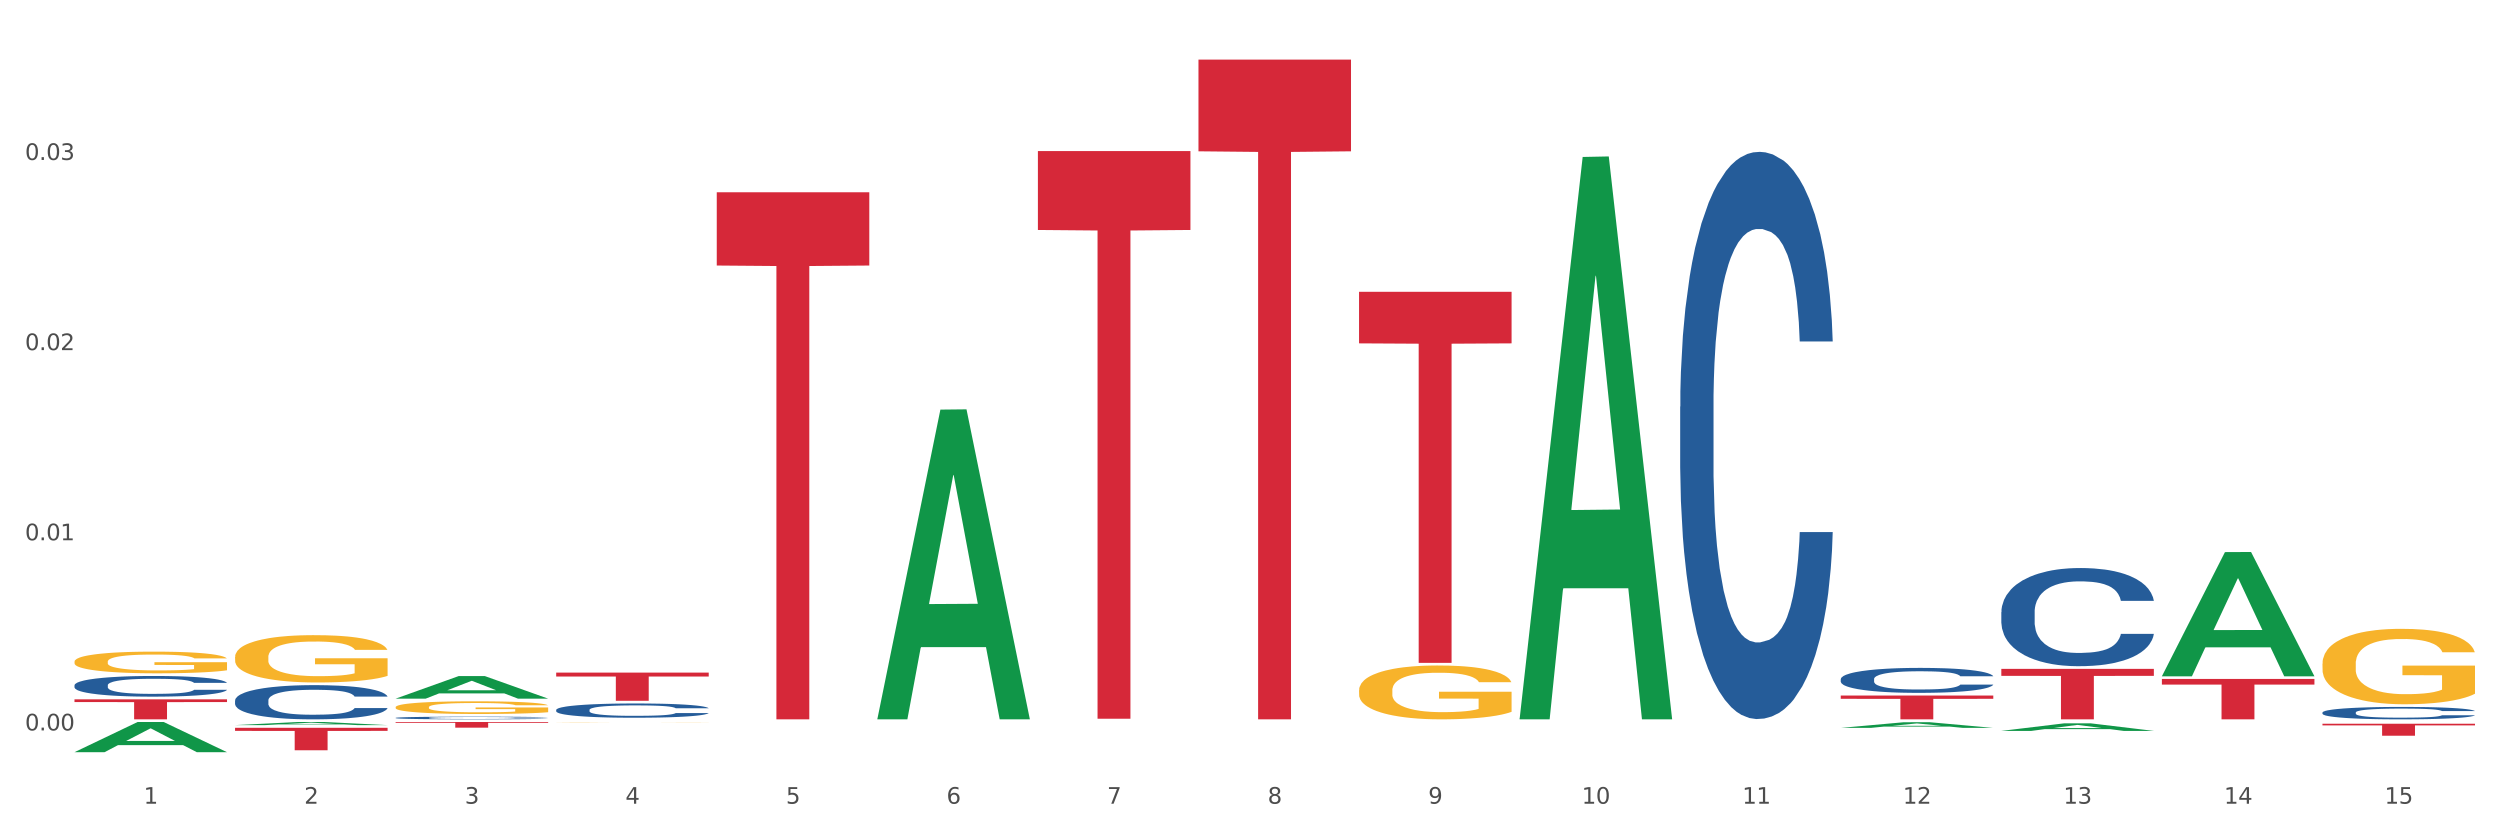 <?xml version="1.0" encoding="utf-8" standalone="no"?>
<!DOCTYPE svg PUBLIC "-//W3C//DTD SVG 1.1//EN"
  "http://www.w3.org/Graphics/SVG/1.1/DTD/svg11.dtd">
<svg xmlns:xlink="http://www.w3.org/1999/xlink" width="1080pt" height="360pt" viewBox="0 0 1080 360" xmlns="http://www.w3.org/2000/svg" version="1.1">
 <rect x="0" y="0" width="1080" height="360" fill="#333333" stroke="none"/>
 <defs>
  <style type="text/css">*{stroke-linejoin: round; stroke-linecap: butt}</style>
 </defs>
 <g id="figure_1">
  <g id="patch_1">
   <path d="M 0 360 
L 1080 360 
L 1080 0 
L 0 0 
z
" style="fill: #ffffff; stroke: #ffffff; stroke-linejoin: miter"/>
  </g>
  <g id="axes_1">
   <g id="matplotlib.axis_1">
    <g id="xtick_1">
     <g id="text_1">
      <!-- 1 -->
      <g style="fill: #4d4d4d" transform="translate(62.07 347.204) scale(0.096 -0.096)">
       <defs>
        <path id="DejaVuSans-31" d="M 794 531 
L 1825 531 
L 1825 4091 
L 703 3866 
L 703 4441 
L 1819 4666 
L 2450 4666 
L 2450 531 
L 3481 531 
L 3481 0 
L 794 0 
L 794 531 
z
" transform="scale(0.016)"/>
       </defs>
       <use xlink:href="#DejaVuSans-31"/>
      </g>
     </g>
    </g>
    <g id="xtick_2">
     <g id="text_2">
      <!-- 2 -->
      <g style="fill: #4d4d4d" transform="translate(131.436 347.204) scale(0.096 -0.096)">
       <defs>
        <path id="DejaVuSans-32" d="M 1228 531 
L 3431 531 
L 3431 0 
L 469 0 
L 469 531 
Q 828 903 1448 1529 
Q 2069 2156 2228 2338 
Q 2531 2678 2651 2914 
Q 2772 3150 2772 3378 
Q 2772 3750 2511 3984 
Q 2250 4219 1831 4219 
Q 1534 4219 1204 4116 
Q 875 4013 500 3803 
L 500 4441 
Q 881 4594 1212 4672 
Q 1544 4750 1819 4750 
Q 2544 4750 2975 4387 
Q 3406 4025 3406 3419 
Q 3406 3131 3298 2873 
Q 3191 2616 2906 2266 
Q 2828 2175 2409 1742 
Q 1991 1309 1228 531 
z
" transform="scale(0.016)"/>
       </defs>
       <use xlink:href="#DejaVuSans-32"/>
      </g>
     </g>
    </g>
    <g id="xtick_3">
     <g id="text_3">
      <!-- 3 -->
      <g style="fill: #4d4d4d" transform="translate(200.802 347.204) scale(0.096 -0.096)">
       <defs>
        <path id="DejaVuSans-33" d="M 2597 2516 
Q 3050 2419 3304 2112 
Q 3559 1806 3559 1356 
Q 3559 666 3084 287 
Q 2609 -91 1734 -91 
Q 1441 -91 1130 -33 
Q 819 25 488 141 
L 488 750 
Q 750 597 1062 519 
Q 1375 441 1716 441 
Q 2309 441 2620 675 
Q 2931 909 2931 1356 
Q 2931 1769 2642 2001 
Q 2353 2234 1838 2234 
L 1294 2234 
L 1294 2753 
L 1863 2753 
Q 2328 2753 2575 2939 
Q 2822 3125 2822 3475 
Q 2822 3834 2567 4026 
Q 2313 4219 1838 4219 
Q 1578 4219 1281 4162 
Q 984 4106 628 3988 
L 628 4550 
Q 988 4650 1302 4700 
Q 1616 4750 1894 4750 
Q 2613 4750 3031 4423 
Q 3450 4097 3450 3541 
Q 3450 3153 3228 2886 
Q 3006 2619 2597 2516 
z
" transform="scale(0.016)"/>
       </defs>
       <use xlink:href="#DejaVuSans-33"/>
      </g>
     </g>
    </g>
    <g id="xtick_4">
     <g id="text_4">
      <!-- 4 -->
      <g style="fill: #4d4d4d" transform="translate(270.169 347.204) scale(0.096 -0.096)">
       <defs>
        <path id="DejaVuSans-34" d="M 2419 4116 
L 825 1625 
L 2419 1625 
L 2419 4116 
z
M 2253 4666 
L 3047 4666 
L 3047 1625 
L 3713 1625 
L 3713 1100 
L 3047 1100 
L 3047 0 
L 2419 0 
L 2419 1100 
L 313 1100 
L 313 1709 
L 2253 4666 
z
" transform="scale(0.016)"/>
       </defs>
       <use xlink:href="#DejaVuSans-34"/>
      </g>
     </g>
    </g>
    <g id="xtick_5">
     <g id="text_5">
      <!-- 5 -->
      <g style="fill: #4d4d4d" transform="translate(339.535 347.204) scale(0.096 -0.096)">
       <defs>
        <path id="DejaVuSans-35" d="M 691 4666 
L 3169 4666 
L 3169 4134 
L 1269 4134 
L 1269 2991 
Q 1406 3038 1543 3061 
Q 1681 3084 1819 3084 
Q 2600 3084 3056 2656 
Q 3513 2228 3513 1497 
Q 3513 744 3044 326 
Q 2575 -91 1722 -91 
Q 1428 -91 1123 -41 
Q 819 9 494 109 
L 494 744 
Q 775 591 1075 516 
Q 1375 441 1709 441 
Q 2250 441 2565 725 
Q 2881 1009 2881 1497 
Q 2881 1984 2565 2268 
Q 2250 2553 1709 2553 
Q 1456 2553 1204 2497 
Q 953 2441 691 2322 
L 691 4666 
z
" transform="scale(0.016)"/>
       </defs>
       <use xlink:href="#DejaVuSans-35"/>
      </g>
     </g>
    </g>
    <g id="xtick_6">
     <g id="text_6">
      <!-- 6 -->
      <g style="fill: #4d4d4d" transform="translate(408.901 347.204) scale(0.096 -0.096)">
       <defs>
        <path id="DejaVuSans-36" d="M 2113 2584 
Q 1688 2584 1439 2293 
Q 1191 2003 1191 1497 
Q 1191 994 1439 701 
Q 1688 409 2113 409 
Q 2538 409 2786 701 
Q 3034 994 3034 1497 
Q 3034 2003 2786 2293 
Q 2538 2584 2113 2584 
z
M 3366 4563 
L 3366 3988 
Q 3128 4100 2886 4159 
Q 2644 4219 2406 4219 
Q 1781 4219 1451 3797 
Q 1122 3375 1075 2522 
Q 1259 2794 1537 2939 
Q 1816 3084 2150 3084 
Q 2853 3084 3261 2657 
Q 3669 2231 3669 1497 
Q 3669 778 3244 343 
Q 2819 -91 2113 -91 
Q 1303 -91 875 529 
Q 447 1150 447 2328 
Q 447 3434 972 4092 
Q 1497 4750 2381 4750 
Q 2619 4750 2861 4703 
Q 3103 4656 3366 4563 
z
" transform="scale(0.016)"/>
       </defs>
       <use xlink:href="#DejaVuSans-36"/>
      </g>
     </g>
    </g>
    <g id="xtick_7">
     <g id="text_7">
      <!-- 7 -->
      <g style="fill: #4d4d4d" transform="translate(478.267 347.204) scale(0.096 -0.096)">
       <defs>
        <path id="DejaVuSans-37" d="M 525 4666 
L 3525 4666 
L 3525 4397 
L 1831 0 
L 1172 0 
L 2766 4134 
L 525 4134 
L 525 4666 
z
" transform="scale(0.016)"/>
       </defs>
       <use xlink:href="#DejaVuSans-37"/>
      </g>
     </g>
    </g>
    <g id="xtick_8">
     <g id="text_8">
      <!-- 8 -->
      <g style="fill: #4d4d4d" transform="translate(547.634 347.204) scale(0.096 -0.096)">
       <defs>
        <path id="DejaVuSans-38" d="M 2034 2216 
Q 1584 2216 1326 1975 
Q 1069 1734 1069 1313 
Q 1069 891 1326 650 
Q 1584 409 2034 409 
Q 2484 409 2743 651 
Q 3003 894 3003 1313 
Q 3003 1734 2745 1975 
Q 2488 2216 2034 2216 
z
M 1403 2484 
Q 997 2584 770 2862 
Q 544 3141 544 3541 
Q 544 4100 942 4425 
Q 1341 4750 2034 4750 
Q 2731 4750 3128 4425 
Q 3525 4100 3525 3541 
Q 3525 3141 3298 2862 
Q 3072 2584 2669 2484 
Q 3125 2378 3379 2068 
Q 3634 1759 3634 1313 
Q 3634 634 3220 271 
Q 2806 -91 2034 -91 
Q 1263 -91 848 271 
Q 434 634 434 1313 
Q 434 1759 690 2068 
Q 947 2378 1403 2484 
z
M 1172 3481 
Q 1172 3119 1398 2916 
Q 1625 2713 2034 2713 
Q 2441 2713 2670 2916 
Q 2900 3119 2900 3481 
Q 2900 3844 2670 4047 
Q 2441 4250 2034 4250 
Q 1625 4250 1398 4047 
Q 1172 3844 1172 3481 
z
" transform="scale(0.016)"/>
       </defs>
       <use xlink:href="#DejaVuSans-38"/>
      </g>
     </g>
    </g>
    <g id="xtick_9">
     <g id="text_9">
      <!-- 9 -->
      <g style="fill: #4d4d4d" transform="translate(617 347.204) scale(0.096 -0.096)">
       <defs>
        <path id="DejaVuSans-39" d="M 703 97 
L 703 672 
Q 941 559 1184 500 
Q 1428 441 1663 441 
Q 2288 441 2617 861 
Q 2947 1281 2994 2138 
Q 2813 1869 2534 1725 
Q 2256 1581 1919 1581 
Q 1219 1581 811 2004 
Q 403 2428 403 3163 
Q 403 3881 828 4315 
Q 1253 4750 1959 4750 
Q 2769 4750 3195 4129 
Q 3622 3509 3622 2328 
Q 3622 1225 3098 567 
Q 2575 -91 1691 -91 
Q 1453 -91 1209 -44 
Q 966 3 703 97 
z
M 1959 2075 
Q 2384 2075 2632 2365 
Q 2881 2656 2881 3163 
Q 2881 3666 2632 3958 
Q 2384 4250 1959 4250 
Q 1534 4250 1286 3958 
Q 1038 3666 1038 3163 
Q 1038 2656 1286 2365 
Q 1534 2075 1959 2075 
z
" transform="scale(0.016)"/>
       </defs>
       <use xlink:href="#DejaVuSans-39"/>
      </g>
     </g>
    </g>
    <g id="xtick_10">
     <g id="text_10">
      <!-- 10 -->
      <g style="fill: #4d4d4d" transform="translate(683.312 347.204) scale(0.096 -0.096)">
       <defs>
        <path id="DejaVuSans-30" d="M 2034 4250 
Q 1547 4250 1301 3770 
Q 1056 3291 1056 2328 
Q 1056 1369 1301 889 
Q 1547 409 2034 409 
Q 2525 409 2770 889 
Q 3016 1369 3016 2328 
Q 3016 3291 2770 3770 
Q 2525 4250 2034 4250 
z
M 2034 4750 
Q 2819 4750 3233 4129 
Q 3647 3509 3647 2328 
Q 3647 1150 3233 529 
Q 2819 -91 2034 -91 
Q 1250 -91 836 529 
Q 422 1150 422 2328 
Q 422 3509 836 4129 
Q 1250 4750 2034 4750 
z
" transform="scale(0.016)"/>
       </defs>
       <use xlink:href="#DejaVuSans-31"/>
       <use xlink:href="#DejaVuSans-30" transform="translate(63.623 0)"/>
      </g>
     </g>
    </g>
    <g id="xtick_11">
     <g id="text_11">
      <!-- 11 -->
      <g style="fill: #4d4d4d" transform="translate(752.678 347.204) scale(0.096 -0.096)">
       <use xlink:href="#DejaVuSans-31"/>
       <use xlink:href="#DejaVuSans-31" transform="translate(63.623 0)"/>
      </g>
     </g>
    </g>
    <g id="xtick_12">
     <g id="text_12">
      <!-- 12 -->
      <g style="fill: #4d4d4d" transform="translate(822.044 347.204) scale(0.096 -0.096)">
       <use xlink:href="#DejaVuSans-31"/>
       <use xlink:href="#DejaVuSans-32" transform="translate(63.623 0)"/>
      </g>
     </g>
    </g>
    <g id="xtick_13">
     <g id="text_13">
      <!-- 13 -->
      <g style="fill: #4d4d4d" transform="translate(891.411 347.204) scale(0.096 -0.096)">
       <use xlink:href="#DejaVuSans-31"/>
       <use xlink:href="#DejaVuSans-33" transform="translate(63.623 0)"/>
      </g>
     </g>
    </g>
    <g id="xtick_14">
     <g id="text_14">
      <!-- 14 -->
      <g style="fill: #4d4d4d" transform="translate(960.777 347.204) scale(0.096 -0.096)">
       <use xlink:href="#DejaVuSans-31"/>
       <use xlink:href="#DejaVuSans-34" transform="translate(63.623 0)"/>
      </g>
     </g>
    </g>
    <g id="xtick_15">
     <g id="text_15">
      <!-- 15 -->
      <g style="fill: #4d4d4d" transform="translate(1030.143 347.204) scale(0.096 -0.096)">
       <use xlink:href="#DejaVuSans-31"/>
       <use xlink:href="#DejaVuSans-35" transform="translate(63.623 0)"/>
      </g>
     </g>
    </g>
    <g id="xtick_16"/>
    <g id="xtick_17"/>
    <g id="xtick_18"/>
    <g id="xtick_19"/>
    <g id="xtick_20"/>
    <g id="xtick_21"/>
    <g id="xtick_22"/>
    <g id="xtick_23"/>
    <g id="xtick_24"/>
    <g id="xtick_25"/>
    <g id="xtick_26"/>
    <g id="xtick_27"/>
    <g id="xtick_28"/>
    <g id="xtick_29"/>
   </g>
   <g id="matplotlib.axis_2">
    <g id="ytick_1">
     <g id="text_16">
      <!-- 0.00 -->
      <g style="fill: #4d4d4d" transform="translate(10.8 315.548) scale(0.096 -0.096)">
       <defs>
        <path id="DejaVuSans-2e" d="M 684 794 
L 1344 794 
L 1344 0 
L 684 0 
L 684 794 
z
" transform="scale(0.016)"/>
       </defs>
       <use xlink:href="#DejaVuSans-30"/>
       <use xlink:href="#DejaVuSans-2e" transform="translate(63.623 0)"/>
       <use xlink:href="#DejaVuSans-30" transform="translate(95.41 0)"/>
       <use xlink:href="#DejaVuSans-30" transform="translate(159.033 0)"/>
      </g>
     </g>
    </g>
    <g id="ytick_2">
     <g id="text_17">
      <!-- 0.01 -->
      <g style="fill: #4d4d4d" transform="translate(10.8 233.401) scale(0.096 -0.096)">
       <use xlink:href="#DejaVuSans-30"/>
       <use xlink:href="#DejaVuSans-2e" transform="translate(63.623 0)"/>
       <use xlink:href="#DejaVuSans-30" transform="translate(95.41 0)"/>
       <use xlink:href="#DejaVuSans-31" transform="translate(159.033 0)"/>
      </g>
     </g>
    </g>
    <g id="ytick_3">
     <g id="text_18">
      <!-- 0.02 -->
      <g style="fill: #4d4d4d" transform="translate(10.8 151.253) scale(0.096 -0.096)">
       <use xlink:href="#DejaVuSans-30"/>
       <use xlink:href="#DejaVuSans-2e" transform="translate(63.623 0)"/>
       <use xlink:href="#DejaVuSans-30" transform="translate(95.41 0)"/>
       <use xlink:href="#DejaVuSans-32" transform="translate(159.033 0)"/>
      </g>
     </g>
    </g>
    <g id="ytick_4">
     <g id="text_19">
      <!-- 0.03 -->
      <g style="fill: #4d4d4d" transform="translate(10.8 69.106) scale(0.096 -0.096)">
       <use xlink:href="#DejaVuSans-30"/>
       <use xlink:href="#DejaVuSans-2e" transform="translate(63.623 0)"/>
       <use xlink:href="#DejaVuSans-30" transform="translate(95.41 0)"/>
       <use xlink:href="#DejaVuSans-33" transform="translate(159.033 0)"/>
      </g>
     </g>
    </g>
    <g id="ytick_5"/>
    <g id="ytick_6"/>
    <g id="ytick_7"/>
    <g id="ytick_8"/>
   </g>
   <g id="PolyCollection_1">
    <path d="M 32.175 324.925 
L 32.243 324.913 
L 59.417 311.913 
L 70.695 311.901 
L 98.073 324.95 
L 85.029 324.95 
L 79.119 321.911 
L 51.061 321.911 
L 50.857 321.96 
L 45.151 324.95 
L 32.175 324.95 
L 32.175 324.925 
L 54.594 320.098 
L 75.586 320.085 
L 65.192 314.682 
L 65.056 314.658 
L 64.92 314.694 
L 54.526 320.085 
L 54.594 320.098 
L 32.175 324.925 
z
" clip-path="url(#p3e8eab3069)" style="fill: #109648"/>
    <path d="M 101.541 313.248 
L 101.609 313.247 
L 128.784 311.902 
L 140.061 311.901 
L 167.439 313.251 
L 154.395 313.251 
L 148.485 312.937 
L 120.427 312.937 
L 120.224 312.942 
L 114.517 313.251 
L 101.541 313.251 
L 101.541 313.248 
L 123.96 312.749 
L 144.952 312.748 
L 134.558 312.189 
L 134.422 312.186 
L 134.286 312.19 
L 123.892 312.748 
L 123.96 312.749 
L 101.541 313.248 
z
" clip-path="url(#p3e8eab3069)" style="fill: #109648"/>
    <path d="M 864.57 315.744 
L 864.638 315.741 
L 891.812 312.471 
L 903.089 312.468 
L 930.468 315.75 
L 917.424 315.75 
L 911.513 314.986 
L 883.456 314.986 
L 883.252 314.998 
L 877.545 315.75 
L 864.57 315.75 
L 864.57 315.744 
L 886.989 314.53 
L 907.981 314.526 
L 897.587 313.167 
L 897.451 313.161 
L 897.315 313.17 
L 886.921 314.526 
L 886.989 314.53 
L 864.57 315.744 
z
" clip-path="url(#p3e8eab3069)" style="fill: #109648"/>
    <path d="M 933.936 292.065 
L 934.004 292.015 
L 961.178 238.509 
L 972.456 238.458 
L 999.834 292.166 
L 986.79 292.166 
L 980.88 279.66 
L 952.822 279.66 
L 952.618 279.861 
L 946.912 292.166 
L 933.936 292.166 
L 933.936 292.065 
L 956.355 272.196 
L 977.347 272.146 
L 966.953 249.906 
L 966.817 249.805 
L 966.681 249.956 
L 956.287 272.146 
L 956.355 272.196 
L 933.936 292.065 
z
" clip-path="url(#p3e8eab3069)" style="fill: #109648"/>
    <path d="M 240.274 290.569 
L 306.172 290.569 
L 306.172 292.263 
L 280.25 292.274 
L 280.25 302.754 
L 266.039 302.754 
L 266.039 292.274 
L 240.274 292.263 
L 240.274 290.581 
L 240.274 290.569 
z
" clip-path="url(#p3e8eab3069)" style="fill: #d62839"/>
    <path d="M 170.907 311.901 
L 236.805 311.901 
L 236.805 312.241 
L 210.883 312.243 
L 210.883 314.349 
L 196.673 314.349 
L 196.673 312.243 
L 170.907 312.241 
L 170.907 311.903 
L 170.907 311.901 
z
" clip-path="url(#p3e8eab3069)" style="fill: #d62839"/>
    <path d="M 101.541 314.396 
L 167.439 314.396 
L 167.439 315.746 
L 141.517 315.755 
L 141.517 324.112 
L 127.307 324.112 
L 127.307 315.755 
L 101.541 315.746 
L 101.541 314.405 
L 101.541 314.396 
z
" clip-path="url(#p3e8eab3069)" style="fill: #d62839"/>
    <path d="M 32.175 302.098 
L 98.073 302.098 
L 98.073 303.301 
L 72.151 303.309 
L 72.151 310.756 
L 57.941 310.756 
L 57.941 303.309 
L 32.175 303.301 
L 32.175 302.106 
L 32.175 302.098 
z
" clip-path="url(#p3e8eab3069)" style="fill: #d62839"/>
    <path d="M 795.203 300.462 
L 861.101 300.462 
L 861.101 301.893 
L 835.179 301.902 
L 835.179 310.756 
L 820.969 310.756 
L 820.969 301.902 
L 795.203 301.893 
L 795.203 300.472 
L 795.203 300.462 
z
" clip-path="url(#p3e8eab3069)" style="fill: #d62839"/>
    <path d="M 864.57 288.944 
L 930.468 288.944 
L 930.468 291.975 
L 904.546 291.996 
L 904.546 310.756 
L 890.335 310.756 
L 890.335 291.996 
L 864.57 291.975 
L 864.57 288.964 
L 864.57 288.944 
z
" clip-path="url(#p3e8eab3069)" style="fill: #d62839"/>
    <path d="M 933.936 293.311 
L 999.834 293.311 
L 999.834 295.735 
L 973.912 295.751 
L 973.912 310.754 
L 959.702 310.754 
L 959.702 295.751 
L 933.936 295.735 
L 933.936 293.327 
L 933.936 293.311 
z
" clip-path="url(#p3e8eab3069)" style="fill: #d62839"/>
    <path d="M 1003.302 312.647 
L 1069.2 312.647 
L 1069.2 313.369 
L 1043.278 313.374 
L 1043.278 317.842 
L 1029.068 317.842 
L 1029.068 313.374 
L 1003.302 313.369 
L 1003.302 312.652 
L 1003.302 312.647 
z
" clip-path="url(#p3e8eab3069)" style="fill: #d62839"/>
    <path d="M 587.105 126.055 
L 653.003 126.055 
L 653.003 148.331 
L 627.081 148.481 
L 627.081 286.348 
L 612.871 286.348 
L 612.871 148.481 
L 587.105 148.331 
L 587.105 126.206 
L 587.105 126.055 
z
" clip-path="url(#p3e8eab3069)" style="fill: #d62839"/>
    <path d="M 517.739 25.759 
L 583.636 25.759 
L 583.636 65.365 
L 557.715 65.632 
L 557.715 310.756 
L 543.504 310.756 
L 543.504 65.632 
L 517.739 65.365 
L 517.739 26.027 
L 517.739 25.759 
z
" clip-path="url(#p3e8eab3069)" style="fill: #d62839"/>
    <path d="M 448.372 65.264 
L 514.27 65.264 
L 514.27 99.345 
L 488.348 99.575 
L 488.348 310.507 
L 474.138 310.507 
L 474.138 99.575 
L 448.372 99.345 
L 448.372 65.494 
L 448.372 65.264 
z
" clip-path="url(#p3e8eab3069)" style="fill: #d62839"/>
    <path d="M 309.64 83.066 
L 375.538 83.066 
L 375.538 114.707 
L 349.616 114.921 
L 349.616 310.756 
L 335.406 310.756 
L 335.406 114.921 
L 309.64 114.707 
L 309.64 83.279 
L 309.64 83.066 
z
" clip-path="url(#p3e8eab3069)" style="fill: #d62839"/>
    <path d="M 240.274 306.671 
L 240.352 306.665 
L 240.352 306.507 
L 240.585 306.293 
L 241.442 305.899 
L 242.533 305.6 
L 244.402 305.251 
L 245.415 305.104 
L 246.739 304.941 
L 249.465 304.676 
L 252.581 304.45 
L 254.762 304.327 
L 256.398 304.248 
L 260.059 304.107 
L 262.162 304.045 
L 264.343 303.994 
L 266.212 303.96 
L 269.328 303.921 
L 271.821 303.904 
L 274.703 303.898 
L 277.117 303.904 
L 280.311 303.926 
L 284.985 303.994 
L 286.776 304.033 
L 289.191 304.101 
L 291.683 304.191 
L 293.709 304.281 
L 296.045 304.411 
L 298.46 304.58 
L 300.797 304.794 
L 302.433 304.991 
L 303.757 305.2 
L 304.925 305.453 
L 305.782 305.73 
L 306.172 305.961 
L 291.917 305.961 
L 291.528 305.752 
L 290.749 305.527 
L 289.97 305.375 
L 289.113 305.251 
L 287.789 305.11 
L 286.62 305.02 
L 284.673 304.913 
L 282.881 304.845 
L 281.401 304.805 
L 279.61 304.772 
L 275.793 304.738 
L 273.067 304.738 
L 271.353 304.749 
L 269.25 304.777 
L 267.458 304.817 
L 265.355 304.884 
L 263.72 304.958 
L 262.084 305.053 
L 261.149 305.121 
L 259.747 305.245 
L 258.812 305.346 
L 257.566 305.521 
L 256.865 305.645 
L 255.619 305.966 
L 255.073 306.203 
L 254.84 306.366 
L 254.684 306.547 
L 254.684 307.426 
L 255.151 307.82 
L 255.541 307.989 
L 256.164 308.181 
L 257.332 308.429 
L 259.046 308.671 
L 260.838 308.846 
L 262.318 308.953 
L 263.72 309.032 
L 265.122 309.094 
L 266.835 309.15 
L 268.237 309.184 
L 270.341 309.218 
L 272.833 309.235 
L 274.78 309.235 
L 278.753 309.206 
L 280.545 309.178 
L 282.258 309.139 
L 284.128 309.077 
L 285.608 309.009 
L 286.465 308.958 
L 287.867 308.851 
L 288.957 308.739 
L 289.892 308.609 
L 290.515 308.496 
L 291.216 308.327 
L 291.761 308.136 
L 291.917 308.034 
L 306.172 308.034 
L 305.86 308.237 
L 305.315 308.434 
L 304.224 308.699 
L 303.367 308.851 
L 302.043 309.037 
L 300.641 309.195 
L 298.694 309.37 
L 296.902 309.499 
L 295.033 309.612 
L 293.008 309.713 
L 289.347 309.854 
L 288.022 309.894 
L 285.218 309.961 
L 283.037 310.001 
L 279.844 310.04 
L 276.572 310.063 
L 273.145 310.068 
L 270.107 310.057 
L 266.757 310.023 
L 264.654 309.99 
L 262.318 309.939 
L 259.591 309.86 
L 257.021 309.764 
L 254.606 309.652 
L 252.347 309.522 
L 250.244 309.375 
L 247.518 309.133 
L 245.493 308.896 
L 244.013 308.677 
L 243 308.491 
L 241.987 308.254 
L 241.442 308.091 
L 240.585 307.696 
L 240.274 307.33 
L 240.274 306.671 
z
" clip-path="url(#p3e8eab3069)" style="fill: #255c99"/>
    <path d="M 170.907 310.116 
L 170.985 310.115 
L 170.985 310.085 
L 171.219 310.045 
L 172.076 309.97 
L 173.166 309.914 
L 175.036 309.848 
L 176.048 309.82 
L 177.373 309.79 
L 180.099 309.74 
L 183.215 309.697 
L 185.396 309.674 
L 187.031 309.659 
L 190.692 309.632 
L 192.796 309.621 
L 194.977 309.611 
L 196.846 309.605 
L 199.962 309.597 
L 202.454 309.594 
L 205.336 309.593 
L 207.751 309.594 
L 210.945 309.598 
L 215.618 309.611 
L 217.41 309.619 
L 219.825 309.631 
L 222.317 309.648 
L 224.342 309.665 
L 226.679 309.69 
L 229.094 309.722 
L 231.431 309.762 
L 233.066 309.799 
L 234.391 309.838 
L 235.559 309.886 
L 236.416 309.938 
L 236.805 309.982 
L 222.551 309.982 
L 222.161 309.943 
L 221.382 309.9 
L 220.604 309.871 
L 219.747 309.848 
L 218.422 309.821 
L 217.254 309.804 
L 215.307 309.784 
L 213.515 309.772 
L 212.035 309.764 
L 210.244 309.758 
L 206.427 309.751 
L 203.701 309.751 
L 201.987 309.753 
L 199.884 309.759 
L 198.092 309.766 
L 195.989 309.779 
L 194.353 309.793 
L 192.718 309.811 
L 191.783 309.824 
L 190.381 309.847 
L 189.446 309.866 
L 188.2 309.899 
L 187.499 309.922 
L 186.252 309.983 
L 185.707 310.028 
L 185.474 310.058 
L 185.318 310.092 
L 185.318 310.258 
L 185.785 310.332 
L 186.175 310.364 
L 186.798 310.4 
L 187.966 310.447 
L 189.68 310.493 
L 191.471 310.526 
L 192.951 310.546 
L 194.353 310.561 
L 195.755 310.573 
L 197.469 310.583 
L 198.871 310.59 
L 200.974 310.596 
L 203.467 310.599 
L 205.414 310.599 
L 209.387 310.594 
L 211.178 310.589 
L 212.892 310.581 
L 214.761 310.569 
L 216.241 310.557 
L 217.098 310.547 
L 218.5 310.527 
L 219.591 310.506 
L 220.526 310.481 
L 221.149 310.46 
L 221.85 310.428 
L 222.395 310.392 
L 222.551 310.373 
L 236.805 310.373 
L 236.494 310.411 
L 235.949 310.448 
L 234.858 310.498 
L 234.001 310.527 
L 232.677 310.562 
L 231.275 310.592 
L 229.328 310.625 
L 227.536 310.649 
L 225.667 310.67 
L 223.641 310.689 
L 219.98 310.716 
L 218.656 310.723 
L 215.852 310.736 
L 213.671 310.744 
L 210.477 310.751 
L 207.206 310.755 
L 203.779 310.756 
L 200.741 310.754 
L 197.391 310.748 
L 195.288 310.742 
L 192.951 310.732 
L 190.225 310.717 
L 187.655 310.699 
L 185.24 310.678 
L 182.981 310.653 
L 180.878 310.626 
L 178.152 310.58 
L 176.126 310.535 
L 174.646 310.494 
L 173.634 310.459 
L 172.621 310.414 
L 172.076 310.383 
L 171.219 310.309 
L 170.907 310.24 
L 170.907 310.116 
z
" clip-path="url(#p3e8eab3069)" style="fill: #255c99"/>
    <path d="M 101.541 302.62 
L 101.619 302.606 
L 101.619 302.229 
L 101.853 301.716 
L 102.71 300.771 
L 103.8 300.056 
L 105.67 299.22 
L 106.682 298.869 
L 108.006 298.477 
L 110.733 297.843 
L 113.848 297.303 
L 116.029 297.007 
L 117.665 296.818 
L 121.326 296.48 
L 123.429 296.332 
L 125.61 296.211 
L 127.48 296.13 
L 130.595 296.035 
L 133.088 295.995 
L 135.97 295.981 
L 138.385 295.995 
L 141.578 296.049 
L 146.252 296.211 
L 148.044 296.305 
L 150.458 296.467 
L 152.951 296.683 
L 154.976 296.899 
L 157.313 297.209 
L 159.728 297.614 
L 162.064 298.127 
L 163.7 298.599 
L 165.024 299.098 
L 166.193 299.705 
L 167.05 300.366 
L 167.439 300.92 
L 153.185 300.92 
L 152.795 300.42 
L 152.016 299.881 
L 151.237 299.516 
L 150.38 299.22 
L 149.056 298.882 
L 147.888 298.666 
L 145.941 298.41 
L 144.149 298.248 
L 142.669 298.154 
L 140.877 298.073 
L 137.061 297.992 
L 134.334 297.992 
L 132.621 298.019 
L 130.518 298.086 
L 128.726 298.181 
L 126.623 298.342 
L 124.987 298.518 
L 123.351 298.747 
L 122.417 298.909 
L 121.015 299.206 
L 120.08 299.449 
L 118.834 299.867 
L 118.133 300.164 
L 116.886 300.933 
L 116.341 301.5 
L 116.107 301.891 
L 115.952 302.323 
L 115.952 304.428 
L 116.419 305.373 
L 116.808 305.777 
L 117.431 306.236 
L 118.6 306.83 
L 120.314 307.41 
L 122.105 307.828 
L 123.585 308.085 
L 124.987 308.274 
L 126.389 308.422 
L 128.103 308.557 
L 129.505 308.638 
L 131.608 308.719 
L 134.101 308.759 
L 136.048 308.759 
L 140.021 308.692 
L 141.812 308.624 
L 143.526 308.53 
L 145.395 308.382 
L 146.875 308.22 
L 147.732 308.098 
L 149.134 307.842 
L 150.225 307.572 
L 151.159 307.262 
L 151.783 306.992 
L 152.484 306.587 
L 153.029 306.128 
L 153.185 305.885 
L 167.439 305.885 
L 167.128 306.371 
L 166.582 306.843 
L 165.492 307.478 
L 164.635 307.842 
L 163.311 308.287 
L 161.909 308.665 
L 159.961 309.083 
L 158.17 309.394 
L 156.3 309.663 
L 154.275 309.906 
L 150.614 310.244 
L 149.29 310.338 
L 146.486 310.5 
L 144.305 310.594 
L 141.111 310.689 
L 137.84 310.743 
L 134.412 310.756 
L 131.374 310.729 
L 128.025 310.648 
L 125.922 310.567 
L 123.585 310.446 
L 120.859 310.257 
L 118.288 310.028 
L 115.874 309.758 
L 113.615 309.448 
L 111.512 309.097 
L 108.785 308.516 
L 106.76 307.95 
L 105.28 307.424 
L 104.267 306.978 
L 103.255 306.412 
L 102.71 306.02 
L 101.853 305.076 
L 101.541 304.199 
L 101.541 302.62 
z
" clip-path="url(#p3e8eab3069)" style="fill: #255c99"/>
    <path d="M 32.175 296.033 
L 32.253 296.024 
L 32.253 295.796 
L 32.487 295.486 
L 33.343 294.915 
L 34.434 294.482 
L 36.303 293.976 
L 37.316 293.764 
L 38.64 293.527 
L 41.366 293.144 
L 44.482 292.817 
L 46.663 292.638 
L 48.299 292.523 
L 51.96 292.319 
L 54.063 292.23 
L 56.244 292.156 
L 58.114 292.107 
L 61.229 292.05 
L 63.722 292.026 
L 66.604 292.018 
L 69.019 292.026 
L 72.212 292.058 
L 76.886 292.156 
L 78.677 292.213 
L 81.092 292.311 
L 83.585 292.442 
L 85.61 292.572 
L 87.947 292.76 
L 90.361 293.005 
L 92.698 293.315 
L 94.334 293.601 
L 95.658 293.903 
L 96.827 294.27 
L 97.683 294.67 
L 98.073 295.004 
L 83.818 295.004 
L 83.429 294.702 
L 82.65 294.376 
L 81.871 294.156 
L 81.014 293.976 
L 79.69 293.772 
L 78.522 293.641 
L 76.574 293.486 
L 74.783 293.388 
L 73.303 293.331 
L 71.511 293.282 
L 67.694 293.233 
L 64.968 293.233 
L 63.255 293.25 
L 61.151 293.291 
L 59.36 293.348 
L 57.257 293.446 
L 55.621 293.552 
L 53.985 293.69 
L 53.05 293.788 
L 51.648 293.968 
L 50.714 294.115 
L 49.467 294.368 
L 48.766 294.547 
L 47.52 295.012 
L 46.975 295.355 
L 46.741 295.592 
L 46.585 295.853 
L 46.585 297.126 
L 47.053 297.697 
L 47.442 297.942 
L 48.065 298.22 
L 49.234 298.579 
L 50.947 298.93 
L 52.739 299.182 
L 54.219 299.338 
L 55.621 299.452 
L 57.023 299.542 
L 58.737 299.623 
L 60.139 299.672 
L 62.242 299.721 
L 64.734 299.746 
L 66.682 299.746 
L 70.654 299.705 
L 72.446 299.664 
L 74.16 299.607 
L 76.029 299.517 
L 77.509 299.419 
L 78.366 299.346 
L 79.768 299.191 
L 80.858 299.027 
L 81.793 298.84 
L 82.416 298.677 
L 83.117 298.432 
L 83.663 298.154 
L 83.818 298.007 
L 98.073 298.007 
L 97.761 298.301 
L 97.216 298.587 
L 96.126 298.97 
L 95.269 299.191 
L 93.945 299.46 
L 92.542 299.688 
L 90.595 299.941 
L 88.804 300.129 
L 86.934 300.292 
L 84.909 300.439 
L 81.248 300.643 
L 79.924 300.7 
L 77.12 300.798 
L 74.939 300.855 
L 71.745 300.913 
L 68.473 300.945 
L 65.046 300.953 
L 62.008 300.937 
L 58.659 300.888 
L 56.556 300.839 
L 54.219 300.766 
L 51.493 300.651 
L 48.922 300.513 
L 46.507 300.349 
L 44.248 300.162 
L 42.145 299.95 
L 39.419 299.599 
L 37.394 299.256 
L 35.914 298.938 
L 34.901 298.668 
L 33.889 298.326 
L 33.343 298.089 
L 32.487 297.518 
L 32.175 296.987 
L 32.175 296.033 
z
" clip-path="url(#p3e8eab3069)" style="fill: #255c99"/>
    <path d="M 1003.302 307.801 
L 1003.38 307.796 
L 1003.38 307.659 
L 1003.614 307.472 
L 1004.47 307.129 
L 1005.561 306.869 
L 1007.43 306.566 
L 1008.443 306.438 
L 1009.767 306.296 
L 1012.494 306.066 
L 1015.609 305.87 
L 1017.79 305.762 
L 1019.426 305.693 
L 1023.087 305.571 
L 1025.19 305.517 
L 1027.371 305.473 
L 1029.241 305.443 
L 1032.356 305.409 
L 1034.849 305.394 
L 1037.731 305.389 
L 1040.146 305.394 
L 1043.339 305.414 
L 1048.013 305.473 
L 1049.805 305.507 
L 1052.219 305.566 
L 1054.712 305.644 
L 1056.737 305.723 
L 1059.074 305.835 
L 1061.489 305.982 
L 1063.825 306.169 
L 1065.461 306.34 
L 1066.785 306.521 
L 1067.954 306.742 
L 1068.811 306.982 
L 1069.2 307.183 
L 1054.945 307.183 
L 1054.556 307.002 
L 1053.777 306.806 
L 1052.998 306.673 
L 1052.141 306.566 
L 1050.817 306.443 
L 1049.649 306.365 
L 1047.701 306.271 
L 1045.91 306.213 
L 1044.43 306.178 
L 1042.638 306.149 
L 1038.822 306.12 
L 1036.095 306.12 
L 1034.382 306.129 
L 1032.278 306.154 
L 1030.487 306.188 
L 1028.384 306.247 
L 1026.748 306.311 
L 1025.112 306.394 
L 1024.178 306.453 
L 1022.775 306.561 
L 1021.841 306.649 
L 1020.594 306.801 
L 1019.893 306.909 
L 1018.647 307.188 
L 1018.102 307.394 
L 1017.868 307.536 
L 1017.712 307.693 
L 1017.712 308.458 
L 1018.18 308.801 
L 1018.569 308.948 
L 1019.192 309.114 
L 1020.361 309.33 
L 1022.074 309.541 
L 1023.866 309.693 
L 1025.346 309.786 
L 1026.748 309.855 
L 1028.15 309.908 
L 1029.864 309.957 
L 1031.266 309.987 
L 1033.369 310.016 
L 1035.862 310.031 
L 1037.809 310.031 
L 1041.781 310.006 
L 1043.573 309.982 
L 1045.287 309.948 
L 1047.156 309.894 
L 1048.636 309.835 
L 1049.493 309.791 
L 1050.895 309.698 
L 1051.986 309.6 
L 1052.92 309.487 
L 1053.543 309.389 
L 1054.244 309.242 
L 1054.79 309.075 
L 1054.945 308.987 
L 1069.2 308.987 
L 1068.888 309.163 
L 1068.343 309.335 
L 1067.253 309.565 
L 1066.396 309.698 
L 1065.072 309.859 
L 1063.67 309.997 
L 1061.722 310.149 
L 1059.931 310.261 
L 1058.061 310.359 
L 1056.036 310.448 
L 1052.375 310.57 
L 1051.051 310.604 
L 1048.247 310.663 
L 1046.066 310.698 
L 1042.872 310.732 
L 1039.6 310.751 
L 1036.173 310.756 
L 1033.135 310.747 
L 1029.786 310.717 
L 1027.683 310.688 
L 1025.346 310.644 
L 1022.62 310.575 
L 1020.049 310.492 
L 1017.634 310.394 
L 1015.376 310.281 
L 1013.272 310.154 
L 1010.546 309.943 
L 1008.521 309.737 
L 1007.041 309.546 
L 1006.028 309.384 
L 1005.016 309.178 
L 1004.47 309.036 
L 1003.614 308.693 
L 1003.302 308.374 
L 1003.302 307.801 
z
" clip-path="url(#p3e8eab3069)" style="fill: #255c99"/>
    <path d="M 864.57 264.444 
L 864.648 264.405 
L 864.648 263.32 
L 864.881 261.849 
L 865.738 259.137 
L 866.829 257.085 
L 868.698 254.683 
L 869.711 253.676 
L 871.035 252.553 
L 873.761 250.732 
L 876.877 249.183 
L 879.058 248.331 
L 880.694 247.789 
L 884.355 246.82 
L 886.458 246.394 
L 888.639 246.046 
L 890.508 245.813 
L 893.624 245.542 
L 896.117 245.426 
L 898.999 245.387 
L 901.413 245.426 
L 904.607 245.581 
L 909.281 246.046 
L 911.072 246.317 
L 913.487 246.782 
L 915.979 247.401 
L 918.005 248.021 
L 920.341 248.912 
L 922.756 250.074 
L 925.093 251.546 
L 926.729 252.901 
L 928.053 254.335 
L 929.221 256.078 
L 930.078 257.975 
L 930.468 259.563 
L 916.213 259.563 
L 915.824 258.13 
L 915.045 256.581 
L 914.266 255.535 
L 913.409 254.683 
L 912.085 253.715 
L 910.916 253.095 
L 908.969 252.359 
L 907.177 251.894 
L 905.697 251.623 
L 903.906 251.391 
L 900.089 251.158 
L 897.363 251.158 
L 895.649 251.236 
L 893.546 251.43 
L 891.754 251.701 
L 889.651 252.166 
L 888.016 252.669 
L 886.38 253.328 
L 885.445 253.792 
L 884.043 254.644 
L 883.108 255.342 
L 881.862 256.542 
L 881.161 257.394 
L 879.915 259.602 
L 879.369 261.229 
L 879.136 262.352 
L 878.98 263.592 
L 878.98 269.634 
L 879.447 272.345 
L 879.837 273.507 
L 880.46 274.824 
L 881.628 276.528 
L 883.342 278.194 
L 885.134 279.394 
L 886.614 280.13 
L 888.016 280.673 
L 889.418 281.099 
L 891.131 281.486 
L 892.533 281.718 
L 894.637 281.951 
L 897.129 282.067 
L 899.076 282.067 
L 903.049 281.873 
L 904.841 281.68 
L 906.554 281.408 
L 908.424 280.982 
L 909.904 280.518 
L 910.76 280.169 
L 912.163 279.433 
L 913.253 278.658 
L 914.188 277.768 
L 914.811 276.993 
L 915.512 275.831 
L 916.057 274.514 
L 916.213 273.817 
L 930.468 273.817 
L 930.156 275.211 
L 929.611 276.567 
L 928.52 278.387 
L 927.663 279.433 
L 926.339 280.711 
L 924.937 281.796 
L 922.99 282.997 
L 921.198 283.887 
L 919.329 284.662 
L 917.304 285.359 
L 913.643 286.328 
L 912.318 286.599 
L 909.514 287.063 
L 907.333 287.335 
L 904.14 287.606 
L 900.868 287.761 
L 897.441 287.799 
L 894.403 287.722 
L 891.053 287.489 
L 888.95 287.257 
L 886.614 286.908 
L 883.887 286.366 
L 881.317 285.708 
L 878.902 284.933 
L 876.643 284.042 
L 874.54 283.035 
L 871.814 281.37 
L 869.789 279.743 
L 868.309 278.232 
L 867.296 276.954 
L 866.283 275.328 
L 865.738 274.204 
L 864.881 271.493 
L 864.57 268.975 
L 864.57 264.444 
z
" clip-path="url(#p3e8eab3069)" style="fill: #255c99"/>
    <path d="M 795.203 293.376 
L 795.281 293.367 
L 795.281 293.091 
L 795.515 292.716 
L 796.372 292.027 
L 797.462 291.504 
L 799.332 290.893 
L 800.344 290.637 
L 801.669 290.352 
L 804.395 289.889 
L 807.511 289.494 
L 809.692 289.278 
L 811.327 289.14 
L 814.988 288.893 
L 817.092 288.785 
L 819.273 288.696 
L 821.142 288.637 
L 824.258 288.568 
L 826.75 288.539 
L 829.632 288.529 
L 832.047 288.539 
L 835.241 288.578 
L 839.914 288.696 
L 841.706 288.765 
L 844.121 288.884 
L 846.613 289.041 
L 848.638 289.199 
L 850.975 289.425 
L 853.39 289.721 
L 855.727 290.095 
L 857.362 290.44 
L 858.687 290.805 
L 859.855 291.248 
L 860.712 291.731 
L 861.101 292.135 
L 846.847 292.135 
L 846.457 291.77 
L 845.678 291.376 
L 844.899 291.11 
L 844.043 290.893 
L 842.718 290.647 
L 841.55 290.49 
L 839.603 290.302 
L 837.811 290.184 
L 836.331 290.115 
L 834.54 290.056 
L 830.723 289.997 
L 827.997 289.997 
L 826.283 290.017 
L 824.18 290.066 
L 822.388 290.135 
L 820.285 290.253 
L 818.649 290.381 
L 817.014 290.549 
L 816.079 290.667 
L 814.677 290.884 
L 813.742 291.061 
L 812.496 291.366 
L 811.795 291.583 
L 810.548 292.145 
L 810.003 292.559 
L 809.77 292.844 
L 809.614 293.16 
L 809.614 294.697 
L 810.081 295.386 
L 810.471 295.682 
L 811.094 296.017 
L 812.262 296.45 
L 813.976 296.874 
L 815.767 297.179 
L 817.247 297.367 
L 818.649 297.505 
L 820.051 297.613 
L 821.765 297.712 
L 823.167 297.771 
L 825.27 297.83 
L 827.763 297.859 
L 829.71 297.859 
L 833.683 297.81 
L 835.474 297.761 
L 837.188 297.692 
L 839.057 297.583 
L 840.537 297.465 
L 841.394 297.377 
L 842.796 297.189 
L 843.887 296.992 
L 844.822 296.766 
L 845.445 296.569 
L 846.146 296.273 
L 846.691 295.938 
L 846.847 295.761 
L 861.101 295.761 
L 860.79 296.115 
L 860.245 296.46 
L 859.154 296.923 
L 858.297 297.189 
L 856.973 297.514 
L 855.571 297.79 
L 853.624 298.096 
L 851.832 298.322 
L 849.963 298.519 
L 847.937 298.697 
L 844.276 298.943 
L 842.952 299.012 
L 840.148 299.13 
L 837.967 299.199 
L 834.773 299.268 
L 831.502 299.308 
L 828.074 299.318 
L 825.037 299.298 
L 821.687 299.239 
L 819.584 299.18 
L 817.247 299.091 
L 814.521 298.953 
L 811.951 298.785 
L 809.536 298.588 
L 807.277 298.362 
L 805.174 298.106 
L 802.448 297.682 
L 800.422 297.268 
L 798.942 296.884 
L 797.93 296.559 
L 796.917 296.145 
L 796.372 295.859 
L 795.515 295.17 
L 795.203 294.529 
L 795.203 293.376 
z
" clip-path="url(#p3e8eab3069)" style="fill: #255c99"/>
    <path d="M 725.837 175.698 
L 725.915 175.474 
L 725.915 169.208 
L 726.149 160.705 
L 727.006 145.041 
L 728.096 133.181 
L 729.966 119.307 
L 730.978 113.489 
L 732.302 107 
L 735.029 96.482 
L 738.144 87.531 
L 740.325 82.608 
L 741.961 79.476 
L 745.622 73.881 
L 747.725 71.42 
L 749.906 69.406 
L 751.776 68.063 
L 754.891 66.497 
L 757.384 65.825 
L 760.266 65.602 
L 762.681 65.825 
L 765.874 66.72 
L 770.548 69.406 
L 772.34 70.972 
L 774.754 73.657 
L 777.247 77.238 
L 779.272 80.818 
L 781.609 85.965 
L 784.024 92.678 
L 786.36 101.181 
L 787.996 109.014 
L 789.32 117.293 
L 790.489 127.363 
L 791.346 138.328 
L 791.735 147.502 
L 777.481 147.502 
L 777.091 139.223 
L 776.312 130.272 
L 775.533 124.23 
L 774.676 119.307 
L 773.352 113.713 
L 772.184 110.132 
L 770.237 105.881 
L 768.445 103.195 
L 766.965 101.629 
L 765.173 100.286 
L 761.357 98.944 
L 758.63 98.944 
L 756.917 99.391 
L 754.814 100.51 
L 753.022 102.077 
L 750.919 104.762 
L 749.283 107.671 
L 747.647 111.475 
L 746.713 114.16 
L 745.311 119.083 
L 744.376 123.111 
L 743.13 130.048 
L 742.429 134.971 
L 741.182 147.726 
L 740.637 157.125 
L 740.403 163.614 
L 740.248 170.775 
L 740.248 205.683 
L 740.715 221.347 
L 741.104 228.061 
L 741.727 235.669 
L 742.896 245.515 
L 744.61 255.137 
L 746.401 262.074 
L 747.881 266.326 
L 749.283 269.459 
L 750.685 271.92 
L 752.399 274.158 
L 753.801 275.5 
L 755.904 276.843 
L 758.397 277.514 
L 760.344 277.514 
L 764.317 276.396 
L 766.108 275.277 
L 767.822 273.71 
L 769.691 271.249 
L 771.171 268.564 
L 772.028 266.55 
L 773.43 262.298 
L 774.521 257.822 
L 775.455 252.676 
L 776.079 248.2 
L 776.78 241.487 
L 777.325 233.879 
L 777.481 229.851 
L 791.735 229.851 
L 791.424 237.907 
L 790.878 245.739 
L 789.788 256.256 
L 788.931 262.298 
L 787.607 269.682 
L 786.205 275.948 
L 784.257 282.885 
L 782.466 288.032 
L 780.596 292.507 
L 778.571 296.535 
L 774.91 302.129 
L 773.586 303.696 
L 770.782 306.381 
L 768.601 307.948 
L 765.407 309.514 
L 762.136 310.409 
L 758.708 310.633 
L 755.67 310.185 
L 752.321 308.843 
L 750.218 307.5 
L 747.881 305.486 
L 745.155 302.353 
L 742.584 298.549 
L 740.17 294.074 
L 737.911 288.927 
L 735.808 283.109 
L 733.081 273.487 
L 731.056 264.088 
L 729.576 255.361 
L 728.563 247.976 
L 727.551 238.578 
L 727.006 232.089 
L 726.149 216.424 
L 725.837 201.879 
L 725.837 175.698 
z
" clip-path="url(#p3e8eab3069)" style="fill: #255c99"/>
    <path d="M 101.541 283.837 
L 101.619 283.818 
L 101.619 283.146 
L 101.775 282.567 
L 102.553 281.166 
L 103.72 280.009 
L 104.575 279.392 
L 105.431 278.888 
L 106.443 278.384 
L 107.688 277.861 
L 109.944 277.095 
L 111.344 276.703 
L 113.056 276.292 
L 116.168 275.695 
L 118.424 275.359 
L 120.758 275.078 
L 124.57 274.742 
L 127.06 274.593 
L 129.705 274.481 
L 132.895 274.406 
L 135.307 274.387 
L 140.598 274.443 
L 145.11 274.612 
L 147.289 274.742 
L 150.089 274.966 
L 151.568 275.116 
L 153.979 275.415 
L 156.469 275.807 
L 158.181 276.143 
L 160.748 276.778 
L 162.693 277.413 
L 164.483 278.197 
L 165.416 278.739 
L 166.117 279.243 
L 166.739 279.822 
L 167.361 280.737 
L 153.357 280.737 
L 152.812 280.083 
L 151.957 279.467 
L 150.712 278.869 
L 149.623 278.496 
L 147.755 278.029 
L 146.044 277.73 
L 144.254 277.506 
L 142.076 277.319 
L 140.364 277.226 
L 137.952 277.151 
L 133.206 277.17 
L 130.017 277.319 
L 127.838 277.506 
L 126.438 277.674 
L 125.193 277.861 
L 123.792 278.122 
L 122.159 278.515 
L 120.992 278.869 
L 119.825 279.318 
L 118.891 279.766 
L 118.035 280.289 
L 117.335 280.849 
L 116.79 281.428 
L 116.324 282.138 
L 115.935 283.314 
L 115.935 285.873 
L 116.09 286.452 
L 116.479 287.217 
L 116.946 287.796 
L 117.724 288.487 
L 118.424 288.954 
L 119.747 289.626 
L 121.225 290.187 
L 122.392 290.541 
L 123.559 290.84 
L 125.582 291.251 
L 127.838 291.587 
L 129.783 291.793 
L 132.428 291.979 
L 134.218 292.054 
L 135.774 292.091 
L 139.586 292.091 
L 142.309 292.035 
L 145.343 291.905 
L 147.678 291.737 
L 149.623 291.531 
L 151.801 291.195 
L 153.201 290.877 
L 153.201 286.974 
L 136.085 286.956 
L 136.085 284.36 
L 167.439 284.36 
L 167.439 291.979 
L 166.117 292.371 
L 164.638 292.726 
L 163.082 293.044 
L 160.748 293.436 
L 157.947 293.809 
L 155.458 294.071 
L 152.812 294.295 
L 149.7 294.5 
L 145.655 294.687 
L 143.165 294.762 
L 140.053 294.818 
L 136.396 294.837 
L 133.206 294.799 
L 130.094 294.706 
L 126.827 294.538 
L 123.637 294.295 
L 121.225 294.052 
L 118.813 293.753 
L 116.246 293.361 
L 114.223 292.988 
L 112.667 292.652 
L 110.955 292.222 
L 109.088 291.662 
L 107.688 291.158 
L 106.443 290.635 
L 105.12 289.962 
L 104.186 289.383 
L 103.253 288.655 
L 102.708 288.114 
L 102.086 287.273 
L 101.619 286.097 
L 101.541 283.837 
z
" clip-path="url(#p3e8eab3069)" style="fill: #f7b32b"/>
    <path d="M 32.175 285.835 
L 32.253 285.826 
L 32.253 285.518 
L 32.408 285.253 
L 33.186 284.612 
L 34.353 284.081 
L 35.209 283.799 
L 36.065 283.568 
L 37.076 283.337 
L 38.321 283.098 
L 40.578 282.747 
L 41.978 282.567 
L 43.69 282.379 
L 46.802 282.105 
L 49.058 281.951 
L 51.392 281.823 
L 55.204 281.669 
L 57.694 281.601 
L 60.339 281.549 
L 63.529 281.515 
L 65.941 281.507 
L 71.231 281.532 
L 75.744 281.609 
L 77.922 281.669 
L 80.723 281.772 
L 82.201 281.84 
L 84.613 281.977 
L 87.103 282.157 
L 88.815 282.311 
L 91.382 282.601 
L 93.327 282.892 
L 95.116 283.252 
L 96.05 283.5 
L 96.75 283.731 
L 97.373 283.996 
L 97.995 284.415 
L 83.991 284.415 
L 83.446 284.115 
L 82.59 283.833 
L 81.346 283.56 
L 80.256 283.388 
L 78.389 283.175 
L 76.677 283.038 
L 74.888 282.935 
L 72.71 282.85 
L 70.998 282.807 
L 68.586 282.773 
L 63.84 282.781 
L 60.65 282.85 
L 58.472 282.935 
L 57.071 283.012 
L 55.827 283.098 
L 54.426 283.217 
L 52.792 283.397 
L 51.625 283.56 
L 50.458 283.765 
L 49.525 283.97 
L 48.669 284.21 
L 47.969 284.466 
L 47.424 284.731 
L 46.957 285.056 
L 46.568 285.595 
L 46.568 286.767 
L 46.724 287.032 
L 47.113 287.383 
L 47.58 287.648 
L 48.358 287.965 
L 49.058 288.179 
L 50.381 288.486 
L 51.859 288.743 
L 53.026 288.906 
L 54.193 289.042 
L 56.216 289.231 
L 58.472 289.385 
L 60.417 289.479 
L 63.062 289.564 
L 64.852 289.598 
L 66.408 289.616 
L 70.22 289.616 
L 72.943 289.59 
L 75.977 289.53 
L 78.311 289.453 
L 80.256 289.359 
L 82.435 289.205 
L 83.835 289.06 
L 83.835 287.272 
L 66.719 287.263 
L 66.719 286.074 
L 98.073 286.074 
L 98.073 289.564 
L 96.75 289.744 
L 95.272 289.906 
L 93.716 290.052 
L 91.382 290.231 
L 88.581 290.403 
L 86.091 290.522 
L 83.446 290.625 
L 80.334 290.719 
L 76.288 290.805 
L 73.799 290.839 
L 70.687 290.864 
L 67.03 290.873 
L 63.84 290.856 
L 60.728 290.813 
L 57.461 290.736 
L 54.271 290.625 
L 51.859 290.514 
L 49.447 290.377 
L 46.879 290.197 
L 44.857 290.026 
L 43.301 289.872 
L 41.589 289.675 
L 39.722 289.419 
L 38.321 289.188 
L 37.076 288.948 
L 35.754 288.64 
L 34.82 288.375 
L 33.887 288.042 
L 33.342 287.794 
L 32.72 287.409 
L 32.253 286.87 
L 32.175 285.835 
z
" clip-path="url(#p3e8eab3069)" style="fill: #f7b32b"/>
    <path d="M 240.274 311.948 
L 240.351 311.948 
L 240.351 311.945 
L 240.507 311.942 
L 241.285 311.935 
L 242.452 311.929 
L 243.308 311.926 
L 244.164 311.923 
L 245.175 311.921 
L 246.42 311.918 
L 248.676 311.914 
L 250.077 311.913 
L 251.788 311.91 
L 254.9 311.907 
L 257.157 311.906 
L 259.491 311.904 
L 263.303 311.903 
L 265.793 311.902 
L 268.438 311.901 
L 271.628 311.901 
L 274.04 311.901 
L 279.33 311.901 
L 283.843 311.902 
L 286.021 311.903 
L 288.822 311.904 
L 290.3 311.905 
L 292.712 311.906 
L 295.202 311.908 
L 296.913 311.91 
L 299.481 311.913 
L 301.426 311.916 
L 303.215 311.92 
L 304.149 311.923 
L 304.849 311.925 
L 305.471 311.928 
L 306.094 311.933 
L 292.089 311.933 
L 291.545 311.929 
L 290.689 311.926 
L 289.444 311.923 
L 288.355 311.922 
L 286.488 311.919 
L 284.776 311.918 
L 282.987 311.917 
L 280.808 311.916 
L 279.097 311.915 
L 276.685 311.915 
L 271.939 311.915 
L 268.749 311.916 
L 266.571 311.917 
L 265.17 311.917 
L 263.925 311.918 
L 262.525 311.92 
L 260.891 311.922 
L 259.724 311.923 
L 258.557 311.926 
L 257.623 311.928 
L 256.768 311.93 
L 256.067 311.933 
L 255.523 311.936 
L 255.056 311.94 
L 254.667 311.946 
L 254.667 311.958 
L 254.823 311.961 
L 255.212 311.965 
L 255.678 311.968 
L 256.456 311.971 
L 257.157 311.974 
L 258.479 311.977 
L 259.957 311.98 
L 261.124 311.982 
L 262.291 311.983 
L 264.314 311.985 
L 266.571 311.987 
L 268.516 311.988 
L 271.161 311.989 
L 272.95 311.989 
L 274.506 311.99 
L 278.319 311.99 
L 281.042 311.989 
L 284.076 311.989 
L 286.41 311.988 
L 288.355 311.987 
L 290.533 311.985 
L 291.934 311.983 
L 291.934 311.964 
L 274.818 311.964 
L 274.818 311.951 
L 306.172 311.951 
L 306.172 311.989 
L 304.849 311.991 
L 303.371 311.993 
L 301.815 311.994 
L 299.481 311.996 
L 296.68 311.998 
L 294.19 311.999 
L 291.545 312.001 
L 288.433 312.002 
L 284.387 312.002 
L 281.897 312.003 
L 278.785 312.003 
L 275.129 312.003 
L 271.939 312.003 
L 268.827 312.003 
L 265.559 312.002 
L 262.369 312.001 
L 259.957 311.999 
L 257.546 311.998 
L 254.978 311.996 
L 252.955 311.994 
L 251.399 311.992 
L 249.688 311.99 
L 247.82 311.987 
L 246.42 311.985 
L 245.175 311.982 
L 243.853 311.979 
L 242.919 311.976 
L 241.985 311.972 
L 241.441 311.97 
L 240.818 311.965 
L 240.351 311.96 
L 240.274 311.948 
z
" clip-path="url(#p3e8eab3069)" style="fill: #f7b32b"/>
    <path d="M 170.907 305.499 
L 170.985 305.494 
L 170.985 305.313 
L 171.141 305.158 
L 171.919 304.782 
L 173.086 304.472 
L 173.942 304.307 
L 174.798 304.171 
L 175.809 304.036 
L 177.054 303.896 
L 179.31 303.69 
L 180.71 303.585 
L 182.422 303.475 
L 185.534 303.315 
L 187.79 303.225 
L 190.124 303.15 
L 193.937 303.059 
L 196.426 303.019 
L 199.072 302.989 
L 202.261 302.969 
L 204.673 302.964 
L 209.964 302.979 
L 214.476 303.024 
L 216.655 303.059 
L 219.456 303.12 
L 220.934 303.16 
L 223.346 303.24 
L 225.835 303.345 
L 227.547 303.435 
L 230.114 303.605 
L 232.059 303.776 
L 233.849 303.986 
L 234.783 304.131 
L 235.483 304.266 
L 236.105 304.422 
L 236.728 304.667 
L 222.723 304.667 
L 222.179 304.492 
L 221.323 304.327 
L 220.078 304.166 
L 218.989 304.066 
L 217.122 303.941 
L 215.41 303.861 
L 213.62 303.801 
L 211.442 303.751 
L 209.73 303.726 
L 207.319 303.706 
L 202.573 303.711 
L 199.383 303.751 
L 197.204 303.801 
L 195.804 303.846 
L 194.559 303.896 
L 193.159 303.966 
L 191.525 304.071 
L 190.358 304.166 
L 189.191 304.286 
L 188.257 304.407 
L 187.401 304.547 
L 186.701 304.697 
L 186.157 304.852 
L 185.69 305.043 
L 185.301 305.358 
L 185.301 306.044 
L 185.456 306.2 
L 185.845 306.405 
L 186.312 306.56 
L 187.09 306.746 
L 187.79 306.871 
L 189.113 307.051 
L 190.591 307.201 
L 191.758 307.297 
L 192.925 307.377 
L 194.948 307.487 
L 197.204 307.577 
L 199.149 307.632 
L 201.795 307.682 
L 203.584 307.702 
L 205.14 307.712 
L 208.952 307.712 
L 211.675 307.697 
L 214.71 307.662 
L 217.044 307.617 
L 218.989 307.562 
L 221.167 307.472 
L 222.568 307.387 
L 222.568 306.34 
L 205.451 306.335 
L 205.451 305.639 
L 236.805 305.639 
L 236.805 307.682 
L 235.483 307.787 
L 234.004 307.883 
L 232.448 307.968 
L 230.114 308.073 
L 227.314 308.173 
L 224.824 308.243 
L 222.179 308.303 
L 219.067 308.358 
L 215.021 308.408 
L 212.531 308.428 
L 209.419 308.443 
L 205.763 308.448 
L 202.573 308.438 
L 199.461 308.413 
L 196.193 308.368 
L 193.003 308.303 
L 190.591 308.238 
L 188.179 308.158 
L 185.612 308.053 
L 183.589 307.953 
L 182.033 307.863 
L 180.321 307.747 
L 178.454 307.597 
L 177.054 307.462 
L 175.809 307.322 
L 174.486 307.141 
L 173.553 306.986 
L 172.619 306.791 
L 172.074 306.645 
L 171.452 306.42 
L 170.985 306.105 
L 170.907 305.499 
z
" clip-path="url(#p3e8eab3069)" style="fill: #f7b32b"/>
    <path d="M 1003.302 286.715 
L 1003.38 286.685 
L 1003.38 285.614 
L 1003.535 284.691 
L 1004.314 282.459 
L 1005.481 280.614 
L 1006.336 279.631 
L 1007.192 278.828 
L 1008.204 278.024 
L 1009.448 277.191 
L 1011.705 275.971 
L 1013.105 275.346 
L 1014.817 274.691 
L 1017.929 273.738 
L 1020.185 273.203 
L 1022.519 272.756 
L 1026.331 272.221 
L 1028.821 271.983 
L 1031.466 271.804 
L 1034.656 271.685 
L 1037.068 271.655 
L 1042.358 271.744 
L 1046.871 272.012 
L 1049.049 272.221 
L 1051.85 272.578 
L 1053.328 272.816 
L 1055.74 273.292 
L 1058.23 273.917 
L 1059.942 274.453 
L 1062.509 275.465 
L 1064.454 276.477 
L 1066.244 277.727 
L 1067.177 278.59 
L 1067.877 279.393 
L 1068.5 280.316 
L 1069.122 281.774 
L 1055.118 281.774 
L 1054.573 280.733 
L 1053.717 279.75 
L 1052.473 278.798 
L 1051.383 278.203 
L 1049.516 277.459 
L 1047.805 276.983 
L 1046.015 276.625 
L 1043.837 276.328 
L 1042.125 276.179 
L 1039.713 276.06 
L 1034.967 276.09 
L 1031.777 276.328 
L 1029.599 276.625 
L 1028.199 276.893 
L 1026.954 277.191 
L 1025.553 277.608 
L 1023.919 278.233 
L 1022.752 278.798 
L 1021.585 279.512 
L 1020.652 280.227 
L 1019.796 281.06 
L 1019.096 281.953 
L 1018.551 282.875 
L 1018.084 284.006 
L 1017.695 285.881 
L 1017.695 289.959 
L 1017.851 290.881 
L 1018.24 292.102 
L 1018.707 293.024 
L 1019.485 294.126 
L 1020.185 294.87 
L 1021.508 295.941 
L 1022.986 296.834 
L 1024.153 297.399 
L 1025.32 297.876 
L 1027.343 298.53 
L 1029.599 299.066 
L 1031.544 299.393 
L 1034.189 299.691 
L 1035.979 299.81 
L 1037.535 299.87 
L 1041.347 299.87 
L 1044.07 299.78 
L 1047.104 299.572 
L 1049.438 299.304 
L 1051.383 298.977 
L 1053.562 298.441 
L 1054.962 297.935 
L 1054.962 291.715 
L 1037.846 291.685 
L 1037.846 287.548 
L 1069.2 287.548 
L 1069.2 299.691 
L 1067.877 300.316 
L 1066.399 300.882 
L 1064.843 301.387 
L 1062.509 302.012 
L 1059.708 302.608 
L 1057.219 303.024 
L 1054.573 303.382 
L 1051.461 303.709 
L 1047.416 304.007 
L 1044.926 304.126 
L 1041.814 304.215 
L 1038.157 304.245 
L 1034.967 304.185 
L 1031.855 304.036 
L 1028.588 303.768 
L 1025.398 303.382 
L 1022.986 302.995 
L 1020.574 302.518 
L 1018.007 301.893 
L 1015.984 301.298 
L 1014.428 300.762 
L 1012.716 300.078 
L 1010.849 299.185 
L 1009.448 298.382 
L 1008.204 297.548 
L 1006.881 296.477 
L 1005.947 295.554 
L 1005.014 294.393 
L 1004.469 293.53 
L 1003.847 292.191 
L 1003.38 290.316 
L 1003.302 286.715 
z
" clip-path="url(#p3e8eab3069)" style="fill: #f7b32b"/>
    <path d="M 587.105 298.243 
L 587.183 298.222 
L 587.183 297.457 
L 587.338 296.798 
L 588.116 295.205 
L 589.283 293.888 
L 590.139 293.186 
L 590.995 292.613 
L 592.006 292.039 
L 593.251 291.444 
L 595.507 290.573 
L 596.908 290.127 
L 598.619 289.66 
L 601.731 288.98 
L 603.988 288.597 
L 606.322 288.279 
L 610.134 287.896 
L 612.624 287.726 
L 615.269 287.599 
L 618.459 287.514 
L 620.871 287.493 
L 626.161 287.556 
L 630.674 287.748 
L 632.852 287.896 
L 635.653 288.151 
L 637.131 288.321 
L 639.543 288.661 
L 642.033 289.107 
L 643.744 289.49 
L 646.312 290.212 
L 648.257 290.934 
L 650.046 291.827 
L 650.98 292.443 
L 651.68 293.016 
L 652.302 293.675 
L 652.925 294.716 
L 638.921 294.716 
L 638.376 293.973 
L 637.52 293.271 
L 636.275 292.592 
L 635.186 292.167 
L 633.319 291.636 
L 631.607 291.296 
L 629.818 291.041 
L 627.639 290.828 
L 625.928 290.722 
L 623.516 290.637 
L 618.77 290.658 
L 615.58 290.828 
L 613.402 291.041 
L 612.001 291.232 
L 610.756 291.444 
L 609.356 291.742 
L 607.722 292.188 
L 606.555 292.592 
L 605.388 293.101 
L 604.455 293.611 
L 603.599 294.206 
L 602.898 294.844 
L 602.354 295.502 
L 601.887 296.31 
L 601.498 297.648 
L 601.498 300.559 
L 601.654 301.217 
L 602.043 302.088 
L 602.509 302.747 
L 603.287 303.533 
L 603.988 304.064 
L 605.31 304.829 
L 606.789 305.466 
L 607.956 305.87 
L 609.123 306.21 
L 611.145 306.677 
L 613.402 307.06 
L 615.347 307.293 
L 617.992 307.506 
L 619.781 307.591 
L 621.337 307.633 
L 625.15 307.633 
L 627.873 307.57 
L 630.907 307.421 
L 633.241 307.23 
L 635.186 306.996 
L 637.365 306.614 
L 638.765 306.252 
L 638.765 301.812 
L 621.649 301.791 
L 621.649 298.838 
L 653.003 298.838 
L 653.003 307.506 
L 651.68 307.952 
L 650.202 308.356 
L 648.646 308.717 
L 646.312 309.163 
L 643.511 309.588 
L 641.021 309.885 
L 638.376 310.14 
L 635.264 310.374 
L 631.218 310.586 
L 628.729 310.671 
L 625.617 310.735 
L 621.96 310.756 
L 618.77 310.714 
L 615.658 310.608 
L 612.39 310.416 
L 609.2 310.14 
L 606.789 309.864 
L 604.377 309.524 
L 601.809 309.078 
L 599.786 308.653 
L 598.23 308.271 
L 596.519 307.782 
L 594.652 307.145 
L 593.251 306.571 
L 592.006 305.976 
L 590.684 305.211 
L 589.75 304.553 
L 588.816 303.724 
L 588.272 303.108 
L 587.649 302.152 
L 587.183 300.814 
L 587.105 298.243 
z
" clip-path="url(#p3e8eab3069)" style="fill: #f7b32b"/>
    <path d="M 656.471 310.3 
L 656.539 310.071 
L 683.713 67.807 
L 694.991 67.578 
L 722.369 310.756 
L 709.325 310.756 
L 703.415 254.129 
L 675.357 254.129 
L 675.153 255.042 
L 669.447 310.756 
L 656.471 310.756 
L 656.471 310.3 
L 678.89 220.335 
L 699.882 220.107 
L 689.488 119.411 
L 689.352 118.954 
L 689.216 119.639 
L 678.822 220.107 
L 678.89 220.335 
L 656.471 310.3 
z
" clip-path="url(#p3e8eab3069)" style="fill: #109648"/>
    <path d="M 795.203 314.447 
L 795.271 314.444 
L 822.446 312.006 
L 833.723 312.004 
L 861.101 314.451 
L 848.058 314.451 
L 842.147 313.881 
L 814.09 313.881 
L 813.886 313.89 
L 808.179 314.451 
L 795.203 314.451 
L 795.203 314.447 
L 817.622 313.541 
L 838.615 313.539 
L 828.22 312.525 
L 828.084 312.521 
L 827.949 312.528 
L 817.554 313.539 
L 817.622 313.541 
L 795.203 314.447 
z
" clip-path="url(#p3e8eab3069)" style="fill: #109648"/>
    <path d="M 170.907 301.801 
L 170.975 301.792 
L 198.15 292.066 
L 209.427 292.057 
L 236.805 301.82 
L 223.762 301.82 
L 217.851 299.546 
L 189.794 299.546 
L 189.59 299.583 
L 183.883 301.82 
L 170.907 301.82 
L 170.907 301.801 
L 193.326 298.19 
L 214.319 298.18 
L 203.924 294.138 
L 203.788 294.119 
L 203.653 294.147 
L 193.258 298.18 
L 193.326 298.19 
L 170.907 301.801 
z
" clip-path="url(#p3e8eab3069)" style="fill: #109648"/>
    <path d="M 379.006 310.505 
L 379.074 310.379 
L 406.248 176.953 
L 417.526 176.828 
L 444.904 310.756 
L 431.86 310.756 
L 425.95 279.569 
L 397.892 279.569 
L 397.689 280.072 
L 391.982 310.756 
L 379.006 310.756 
L 379.006 310.505 
L 401.425 260.957 
L 422.417 260.832 
L 412.023 205.374 
L 411.887 205.122 
L 411.751 205.5 
L 401.357 260.832 
L 401.425 260.957 
L 379.006 310.505 
z
" clip-path="url(#p3e8eab3069)" style="fill: #109648"/>
   </g>
  </g>
 </g>
 <defs>
  <clipPath id="p3e8eab3069">
   <rect x="32.175" y="10.8" width="1037.025" height="329.109"/>
  </clipPath>
 </defs>
</svg>
